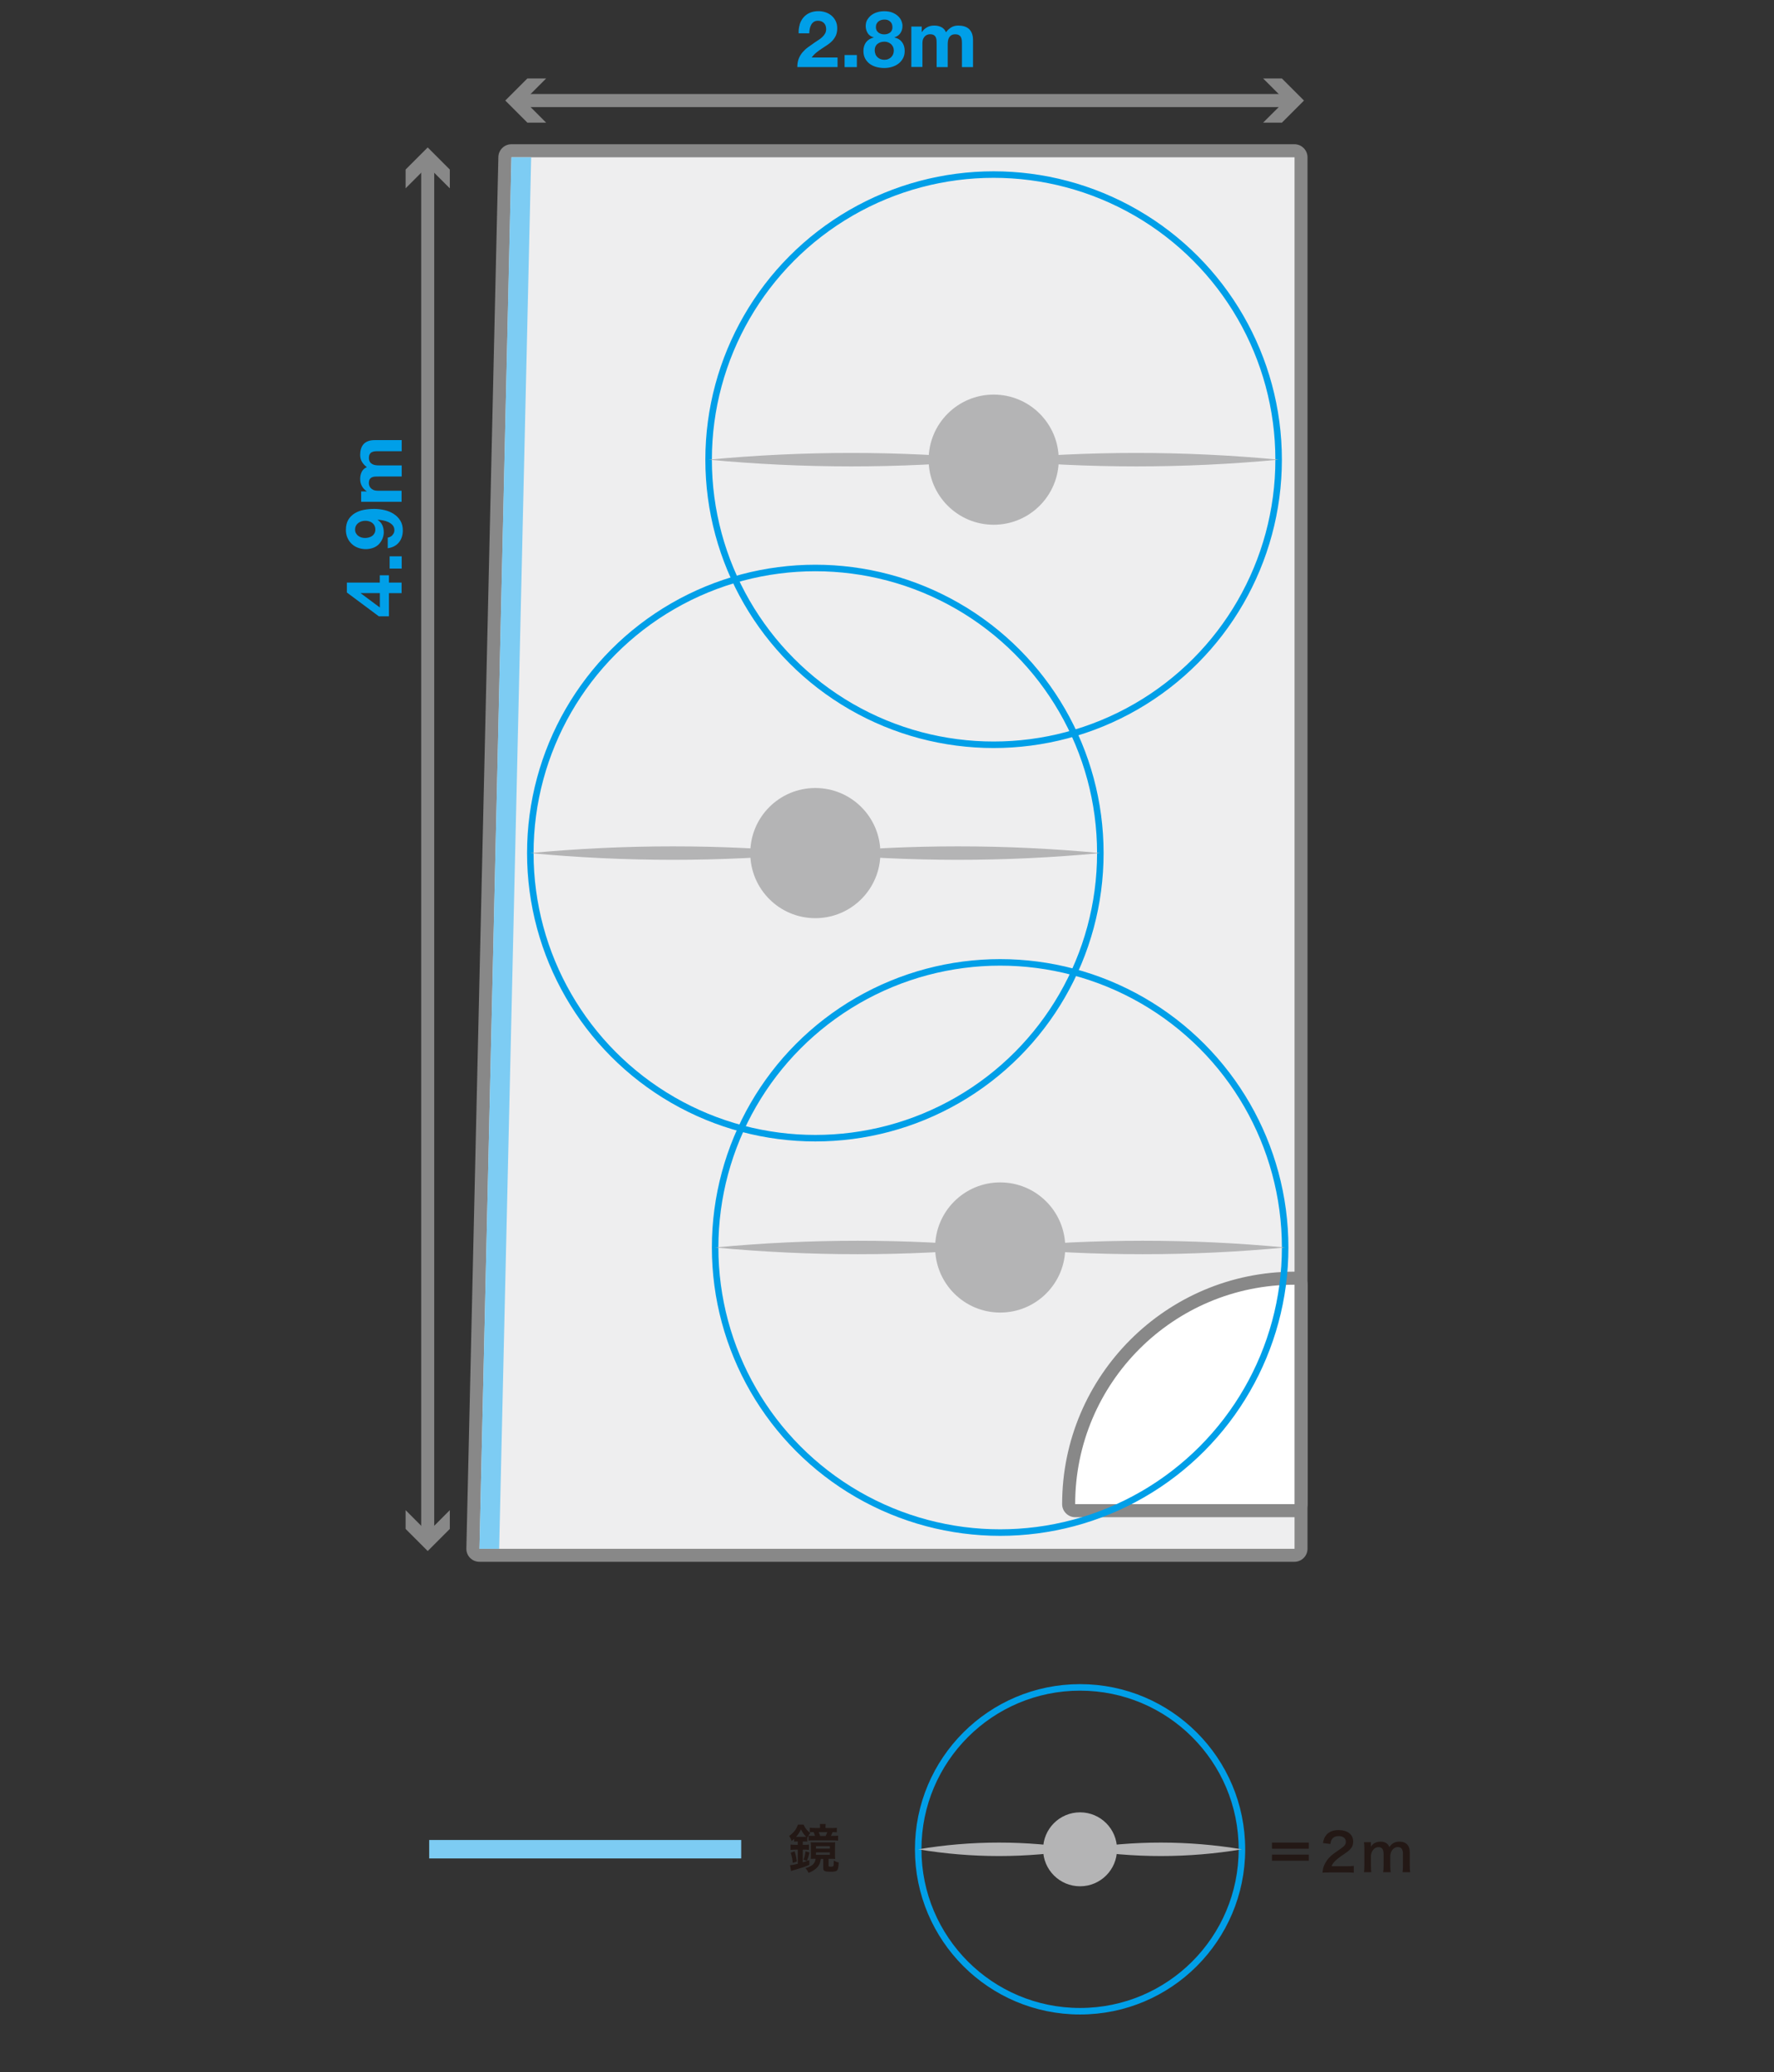 <?xml version="1.0" encoding="UTF-8"?>
<svg id="_レイヤー_2" data-name="レイヤー 2" xmlns="http://www.w3.org/2000/svg" viewBox="0 0 272.13 317.78">
  <rect x="0" y="0" width="272.13" height="317.78" fill="#333333" stroke="none"/>
  <defs>
    <style>
      .cls-1, .cls-2, .cls-3 {
        fill: none;
      }

      .cls-1, .cls-4, .cls-5, .cls-6, .cls-7, .cls-8, .cls-9, .cls-10 {
        stroke-width: 0px;
      }

      .cls-2 {
        stroke: #888;
        stroke-width: 2px;
      }

      .cls-2, .cls-3 {
        stroke-miterlimit: 10;
      }

      .cls-3 {
        stroke: #009fe8;
      }

      .cls-4 {
        fill: #888;
      }

      .cls-5 {
        fill: #231815;
      }

      .cls-6 {
        fill: #b4b4b5;
      }

      .cls-7 {
        fill: #7dccf3;
      }

      .cls-8 {
        fill: #fff;
      }

      .cls-9 {
        fill: #eeeeef;
      }

      .cls-10 {
        fill: #009fe8;
      }
    </style>
  </defs>
  <g id="_ガイド" data-name="ガイド">
    <rect class="cls-1" y="5.97" width="272.13" height="311.81"/>
  </g>
  <g id="_3studio" data-name="3studio">
    <g>
      <g>
        <path class="cls-9" d="M73.55,238.51c-.27,0-.53-.11-.72-.3-.19-.19-.29-.45-.28-.72l4.91-213.39c.01-.54.46-.98,1-.98h120.13c.55,0,1,.45,1,1v213.39c0,.55-.45,1-1,1h-125.03Z"/>
        <path class="cls-4" d="M198.58,24.12v213.39h-125.03l4.91-213.39h120.13M198.58,22.12h-120.13c-1.09,0-1.97.87-2,1.95l-4.91,213.39c-.01.54.19,1.06.57,1.44.38.39.89.6,1.43.6h125.03c1.1,0,2-.9,2-2V24.12c0-1.1-.9-2-2-2h0Z"/>
      </g>
      <g>
        <path class="cls-8" d="M164.93,231.67c-.55,0-1-.45-1-1,0-19.11,15.54-34.65,34.65-34.65.55,0,1,.45,1,1v33.65c0,.55-.45,1-1,1h-33.65Z"/>
        <path class="cls-4" d="M198.58,197.01v33.65h-33.65c0-18.59,15.07-33.65,33.65-33.65M198.58,195.01c-19.66,0-35.65,15.99-35.65,35.65,0,1.1.9,2,2,2h33.65c1.1,0,2-.9,2-2v-33.65c0-1.1-.9-2-2-2h0Z"/>
      </g>
      <polygon class="cls-7" points="73.55 237.51 76.57 237.51 81.48 24.12 78.45 24.12 73.55 237.51"/>
    </g>
    <g>
      <rect class="cls-7" x="88.35" y="259.66" width="2.83" height="47.86" transform="translate(373.36 193.81) rotate(90)"/>
      <path class="cls-5" d="M122.29,282.39c-.17,0-.32,0-.47.03v-.44c-.14.14-.2.19-.38.34-.12-.34-.2-.5-.38-.78.68-.48,1.11-1.03,1.34-1.73h.87c.25.57.5.88,1.02,1.28-.18.24-.32.46-.45.74v.58c-.14-.02-.26-.02-.47-.02h-.22v.51h.3c.28,0,.44,0,.64-.04v.82c-.18-.03-.34-.04-.64-.04h-.3v1.95c.35-.11.52-.17,1-.35v.74c-.7.3-1.06.42-2.16.74-.3.08-.5.15-.64.2l-.16-.89c.34-.02.67-.09,1.19-.22v-2.17h-.36c-.31,0-.54.02-.75.04v-.82c.19.02.44.04.76.04h.35v-.51h-.1ZM121.62,285.69c-.06-.56-.14-.98-.33-1.58l.6-.21c.18.56.26.91.35,1.56l-.62.22ZM123.38,281.67c.14,0,.18,0,.29,0-.36-.36-.54-.62-.8-1.13-.26.51-.42.76-.76,1.14h1.27ZM123.26,285.19c.17-.48.24-.79.3-1.3l.61.19c-.1.49-.22.86-.38,1.29l-.54-.18ZM125.06,285.04c-.24,0-.43,0-.69.02.02-.16.02-.28.02-.58v-1.34c0-.28,0-.44-.03-.63.22.02.43.02.77.02h2.25c.35,0,.5,0,.74-.02-.02.18-.03.29-.03.6v1.32c0,.31,0,.46.03.64-.18-.02-.37-.02-.67-.02h-.35v1.04c0,.14.04.16.36.16.25,0,.34-.03.38-.11.04-.09.06-.34.06-.82.29.16.5.24.76.29-.08,1.32-.16,1.42-1.3,1.42-.84,0-1.07-.11-1.07-.52v-1.45h-.37c-.11.59-.21.85-.44,1.16-.18.22-.46.47-.75.65-.21.13-.37.2-.71.33-.1-.27-.25-.48-.46-.72,1.06-.33,1.42-.66,1.56-1.42h-.06ZM127.51,280.33c.38,0,.62,0,.86-.05v.7c-.24-.02-.29-.02-.65-.03-.08.21-.16.38-.26.58h.28c.41,0,.6,0,.82-.04v.77c-.27-.03-.48-.04-.9-.04h-2.81c-.34,0-.6,0-.82.03v-.75c.17.02.42.03.77.03h.22c-.07-.23-.14-.39-.22-.58h-.08c-.22,0-.35,0-.5.02v-.7c.26.03.51.05.86.05h.71v-.13c0-.18,0-.33-.03-.48h.9c-.02.14-.03.28-.03.48v.13h.9ZM125.17,283.49h2.13v-.38h-2.13v.38ZM125.17,284.44h2.13v-.38h-2.13v.38ZM126.65,281.54c.12-.23.15-.32.25-.58h-1.31c.11.24.16.36.22.58h.84Z"/>
    </g>
    <g>
      <circle class="cls-3" cx="165.68" cy="283.59" r="24.83"/>
      <g>
        <circle class="cls-6" cx="165.68" cy="283.59" r="5.67"/>
        <g>
          <path class="cls-6" d="M190.51,283.59c-8.21,1.37-16.62,1.38-24.83,0,8.2-1.38,16.62-1.37,24.83,0h0Z"/>
          <path class="cls-6" d="M165.68,283.59c-8.21,1.37-16.62,1.38-24.83,0,8.2-1.38,16.62-1.37,24.83,0h0Z"/>
        </g>
      </g>
    </g>
    <g>
      <circle class="cls-3" cx="152.42" cy="70.49" r="43.72"/>
      <g>
        <circle class="cls-6" cx="152.43" cy="70.49" r="9.98"/>
        <g>
          <path class="cls-6" d="M108.7,70.49c14.53-1.37,29.19-1.38,43.72,0-14.53,1.38-29.19,1.37-43.72,0h0Z"/>
          <path class="cls-6" d="M152.42,70.49c14.53-1.37,29.19-1.38,43.72,0-14.53,1.38-29.19,1.37-43.72,0h0Z"/>
        </g>
      </g>
    </g>
    <g>
      <circle class="cls-3" cx="153.42" cy="191.3" r="43.72"/>
      <g>
        <circle class="cls-6" cx="153.43" cy="191.3" r="9.98"/>
        <g>
          <path class="cls-6" d="M109.7,191.3c14.53-1.37,29.19-1.38,43.72,0-14.53,1.38-29.19,1.37-43.72,0h0Z"/>
          <path class="cls-6" d="M153.42,191.3c14.53-1.37,29.19-1.38,43.72,0-14.53,1.38-29.19,1.37-43.72,0h0Z"/>
        </g>
      </g>
    </g>
    <g>
      <circle class="cls-3" cx="125.07" cy="130.82" r="43.72"/>
      <g>
        <circle class="cls-6" cx="125.07" cy="130.82" r="9.98"/>
        <g>
          <path class="cls-6" d="M81.34,130.82c14.53-1.37,29.19-1.38,43.72,0-14.53,1.38-29.19,1.37-43.72,0h0Z"/>
          <path class="cls-6" d="M125.07,130.82c14.53-1.37,29.19-1.38,43.72,0-14.53,1.38-29.19,1.37-43.72,0h0Z"/>
        </g>
      </g>
    </g>
    <g>
      <path class="cls-5" d="M200.77,282.56v.94h-5.65v-.94h5.65ZM200.77,284.4v.94h-5.65v-.94h5.65Z"/>
      <path class="cls-5" d="M203.9,287.14c-.62,0-.75,0-1.03.04.05-.46.1-.74.21-1.02.22-.58.58-1.09,1.09-1.57.28-.25.52-.43,1.32-.97.74-.5.96-.77.96-1.18,0-.54-.42-.88-1.1-.88-.46,0-.82.16-1.02.47-.14.19-.19.37-.25.74l-1.14-.14c.11-.61.26-.94.55-1.28.4-.46,1.03-.71,1.83-.71,1.4,0,2.26.67,2.26,1.77,0,.53-.18.91-.57,1.28-.22.21-.3.27-1.34.98-.35.25-.75.58-.95.8-.24.26-.34.42-.46.72h2.24c.5,0,.9-.02,1.17-.06v1.05c-.38-.03-.7-.05-1.21-.05h-2.57Z"/>
      <path class="cls-5" d="M209.23,287.09c.04-.34.06-.61.06-1.04v-2.51c0-.5-.02-.74-.06-1.04h1.07v.41s0,.17,0,.3c.23-.49.82-.8,1.49-.8.43,0,.78.12,1.03.36.14.13.21.23.3.48.27-.36.42-.5.67-.63.26-.14.54-.21.89-.21.51,0,.93.16,1.2.46.26.29.38.65.38,1.22v1.97c0,.45.02.71.06,1.04h-1.17c.05-.33.06-.57.06-1.04v-1.79c0-.7-.25-1.02-.78-1.02-.26,0-.46.07-.66.24-.28.24-.41.5-.5.99v1.58c0,.44.02.71.06,1.04h-1.15c.05-.34.06-.58.06-1.04v-1.79c0-.67-.26-1.01-.78-1.01-.34,0-.61.14-.82.42-.18.23-.26.42-.34.8v1.58c0,.43.02.67.06,1.04h-1.13Z"/>
    </g>
    <g>
      <path class="cls-10" d="M122.66,3.77c.13-.41.32-.77.58-1.08.26-.31.58-.55.97-.72.39-.17.83-.26,1.34-.26.38,0,.75.06,1.1.18.35.12.65.29.92.52.26.22.47.5.63.83.16.33.23.7.23,1.1s-.07.79-.2,1.09c-.14.3-.32.57-.54.81-.22.24-.48.45-.76.64-.28.19-.57.38-.86.57-.29.19-.57.39-.84.61-.27.22-.51.47-.72.76h3.97v1.46h-6.17c0-.49.07-.91.21-1.27s.33-.68.57-.97c.24-.28.52-.55.85-.79.32-.24.67-.48,1.03-.73.18-.13.38-.26.59-.39s.4-.28.57-.44c.17-.16.32-.34.43-.54.12-.2.17-.43.17-.68,0-.41-.12-.73-.35-.95-.24-.23-.54-.34-.91-.34-.25,0-.46.06-.63.17-.17.12-.31.27-.41.46-.1.19-.18.4-.22.62s-.07.45-.07.68h-1.63c-.02-.48.04-.93.17-1.34Z"/>
      <path class="cls-10" d="M131.44,8.44v1.85h-1.88v-1.85h1.88Z"/>
      <path class="cls-10" d="M133.06,3.01c.17-.29.39-.53.65-.72.27-.19.57-.34.91-.43.34-.1.68-.14,1.02-.14.52,0,.96.08,1.32.24.36.16.65.35.87.58s.38.47.47.73c.1.26.14.49.14.7,0,.42-.1.78-.31,1.09-.2.31-.51.54-.92.67v.02c.5.11.89.35,1.16.71.27.36.41.81.41,1.34,0,.45-.09.84-.27,1.16-.18.33-.42.6-.71.82-.3.22-.63.38-1.01.49s-.76.16-1.15.16-.8-.05-1.18-.15c-.38-.1-.72-.26-1.02-.47-.3-.22-.54-.49-.72-.82-.18-.33-.27-.72-.27-1.18,0-.54.14-.98.41-1.34.28-.36.67-.6,1.17-.72v-.02c-.41-.11-.72-.32-.92-.64s-.31-.68-.31-1.09c0-.38.08-.71.25-1ZM134.29,8.33c.08.18.19.33.32.45.13.12.29.22.47.29.18.07.38.1.58.1s.4-.03.57-.1.32-.16.46-.29.23-.27.31-.45c.07-.18.11-.37.11-.58s-.04-.38-.11-.55c-.08-.16-.18-.31-.31-.43s-.28-.21-.46-.28-.36-.1-.56-.1c-.42,0-.77.11-1.06.34s-.43.56-.43.99c0,.22.04.41.12.59ZM134.74,4.99c.26.19.56.28.9.28s.66-.09.9-.28.36-.46.36-.82c0-.11-.02-.23-.05-.37-.03-.13-.09-.26-.19-.38-.09-.12-.22-.22-.38-.3-.16-.08-.38-.12-.64-.12-.17,0-.33.03-.49.08-.16.05-.29.13-.41.22-.12.1-.21.22-.28.36-.07.14-.1.31-.1.5,0,.36.13.63.38.82Z"/>
      <path class="cls-10" d="M141.39,4.08v.84h.02c.22-.32.49-.57.81-.74.32-.18.68-.26,1.09-.26s.75.08,1.07.23c.32.15.57.42.74.8.18-.27.43-.51.75-.72.32-.21.69-.31,1.12-.31.33,0,.63.04.91.12.28.08.52.21.72.38.2.18.36.41.47.69.11.28.17.63.17,1.03v4.15h-1.7v-3.52c0-.21,0-.4-.02-.59-.02-.18-.06-.34-.13-.48-.07-.14-.18-.24-.32-.32-.14-.08-.33-.12-.57-.12s-.43.05-.58.14c-.15.09-.26.21-.35.36s-.14.32-.17.5-.04.38-.04.57v3.46h-1.7v-3.48c0-.18,0-.37-.01-.55,0-.18-.04-.35-.1-.5-.06-.15-.16-.27-.3-.37-.14-.09-.35-.14-.62-.14-.08,0-.19.02-.32.05-.13.04-.26.1-.38.2s-.23.24-.32.43-.13.43-.13.74v3.6h-1.7v-6.2h1.61Z"/>
    </g>
    <g>
      <path class="cls-10" d="M59.67,94.51h-1.56l-4.9-3.65v-1.52h5.05v-1.12h1.4v1.12h1.94v1.62h-1.94v3.55ZM55.35,90.99l2.92,2.17v-2.21h-2.92v.04Z"/>
      <path class="cls-10" d="M59.77,85.31h1.85v1.88h-1.85v-1.88Z"/>
      <path class="cls-10" d="M60.19,82.05c.21-.2.31-.45.31-.74,0-.31-.09-.57-.27-.77-.18-.2-.4-.36-.66-.48-.26-.12-.54-.21-.83-.26-.3-.05-.56-.09-.79-.1l-.02.02c.34.23.58.5.72.82.14.31.22.67.22,1.08,0,.36-.08.71-.23,1.06-.16.34-.37.64-.63.88-.26.22-.55.39-.88.49-.33.1-.66.16-1,.16-.43,0-.83-.07-1.21-.21s-.7-.34-.97-.6c-.28-.26-.49-.57-.65-.93-.16-.36-.24-.76-.24-1.2,0-.64.13-1.17.38-1.58s.58-.74,1-.99.88-.42,1.4-.52c.52-.1,1.04-.14,1.57-.14s1.04.06,1.56.18.99.31,1.41.58.76.6,1.02,1.02.39.92.39,1.52c0,.36-.05.7-.15,1.01-.1.31-.25.59-.45.83-.2.24-.44.44-.73.59-.29.15-.62.25-.98.3v-1.62c.28-.06.52-.18.73-.38ZM57.45,80.61c-.08-.17-.2-.31-.34-.42-.14-.11-.31-.2-.5-.25-.19-.06-.39-.08-.59-.08-.19,0-.38.03-.57.09-.19.06-.36.15-.5.26-.15.12-.27.26-.35.43-.09.17-.13.36-.13.58,0,.2.04.38.13.54.09.16.2.3.35.41s.31.2.49.25.37.08.56.08.39-.03.58-.08c.19-.05.36-.13.5-.23.15-.1.27-.24.36-.4.09-.16.14-.35.14-.57,0-.23-.04-.43-.13-.6Z"/>
      <path class="cls-10" d="M55.41,75.36h.84v-.02c-.32-.22-.57-.49-.74-.81-.18-.32-.26-.68-.26-1.09s.08-.75.23-1.07c.15-.32.42-.57.8-.74-.27-.18-.51-.43-.72-.75-.21-.32-.31-.69-.31-1.12,0-.33.04-.63.12-.91.08-.28.21-.52.38-.72.18-.2.41-.36.69-.47.28-.11.63-.17,1.03-.17h4.15v1.7h-3.52c-.21,0-.4,0-.59.02-.18.02-.34.06-.48.13-.14.07-.24.18-.32.32-.08.14-.12.33-.12.57s.05.43.14.58c.09.15.21.26.36.35s.32.14.5.17.38.04.57.04h3.46v1.7h-3.48c-.18,0-.37,0-.55.01-.18,0-.35.04-.5.1-.15.06-.27.16-.37.3-.09.14-.14.35-.14.62,0,.08.02.19.05.32.04.13.1.26.2.38s.24.23.43.32.43.13.74.13h3.6v1.7h-6.2v-1.61Z"/>
    </g>
    <g>
      <line class="cls-2" x1="65.61" y1="24.89" x2="65.61" y2="235.57"/>
      <polygon class="cls-4" points="62.22 28.88 65.61 25.49 69 28.88 69 26 65.61 22.61 62.22 26 62.22 28.88"/>
      <polygon class="cls-4" points="62.22 231.58 65.61 234.98 69 231.58 69 234.46 65.61 237.85 62.22 234.46 62.22 231.58"/>
    </g>
    <g>
      <line class="cls-2" x1="197.75" y1="15.42" x2="79.8" y2="15.42"/>
      <polygon class="cls-4" points="193.76 12.03 197.16 15.42 193.76 18.81 196.64 18.81 200.03 15.42 196.64 12.03 193.76 12.03"/>
      <polygon class="cls-4" points="83.78 12.03 80.39 15.42 83.78 18.81 80.9 18.81 77.51 15.42 80.9 12.03 83.78 12.03"/>
    </g>
  </g>
</svg>
